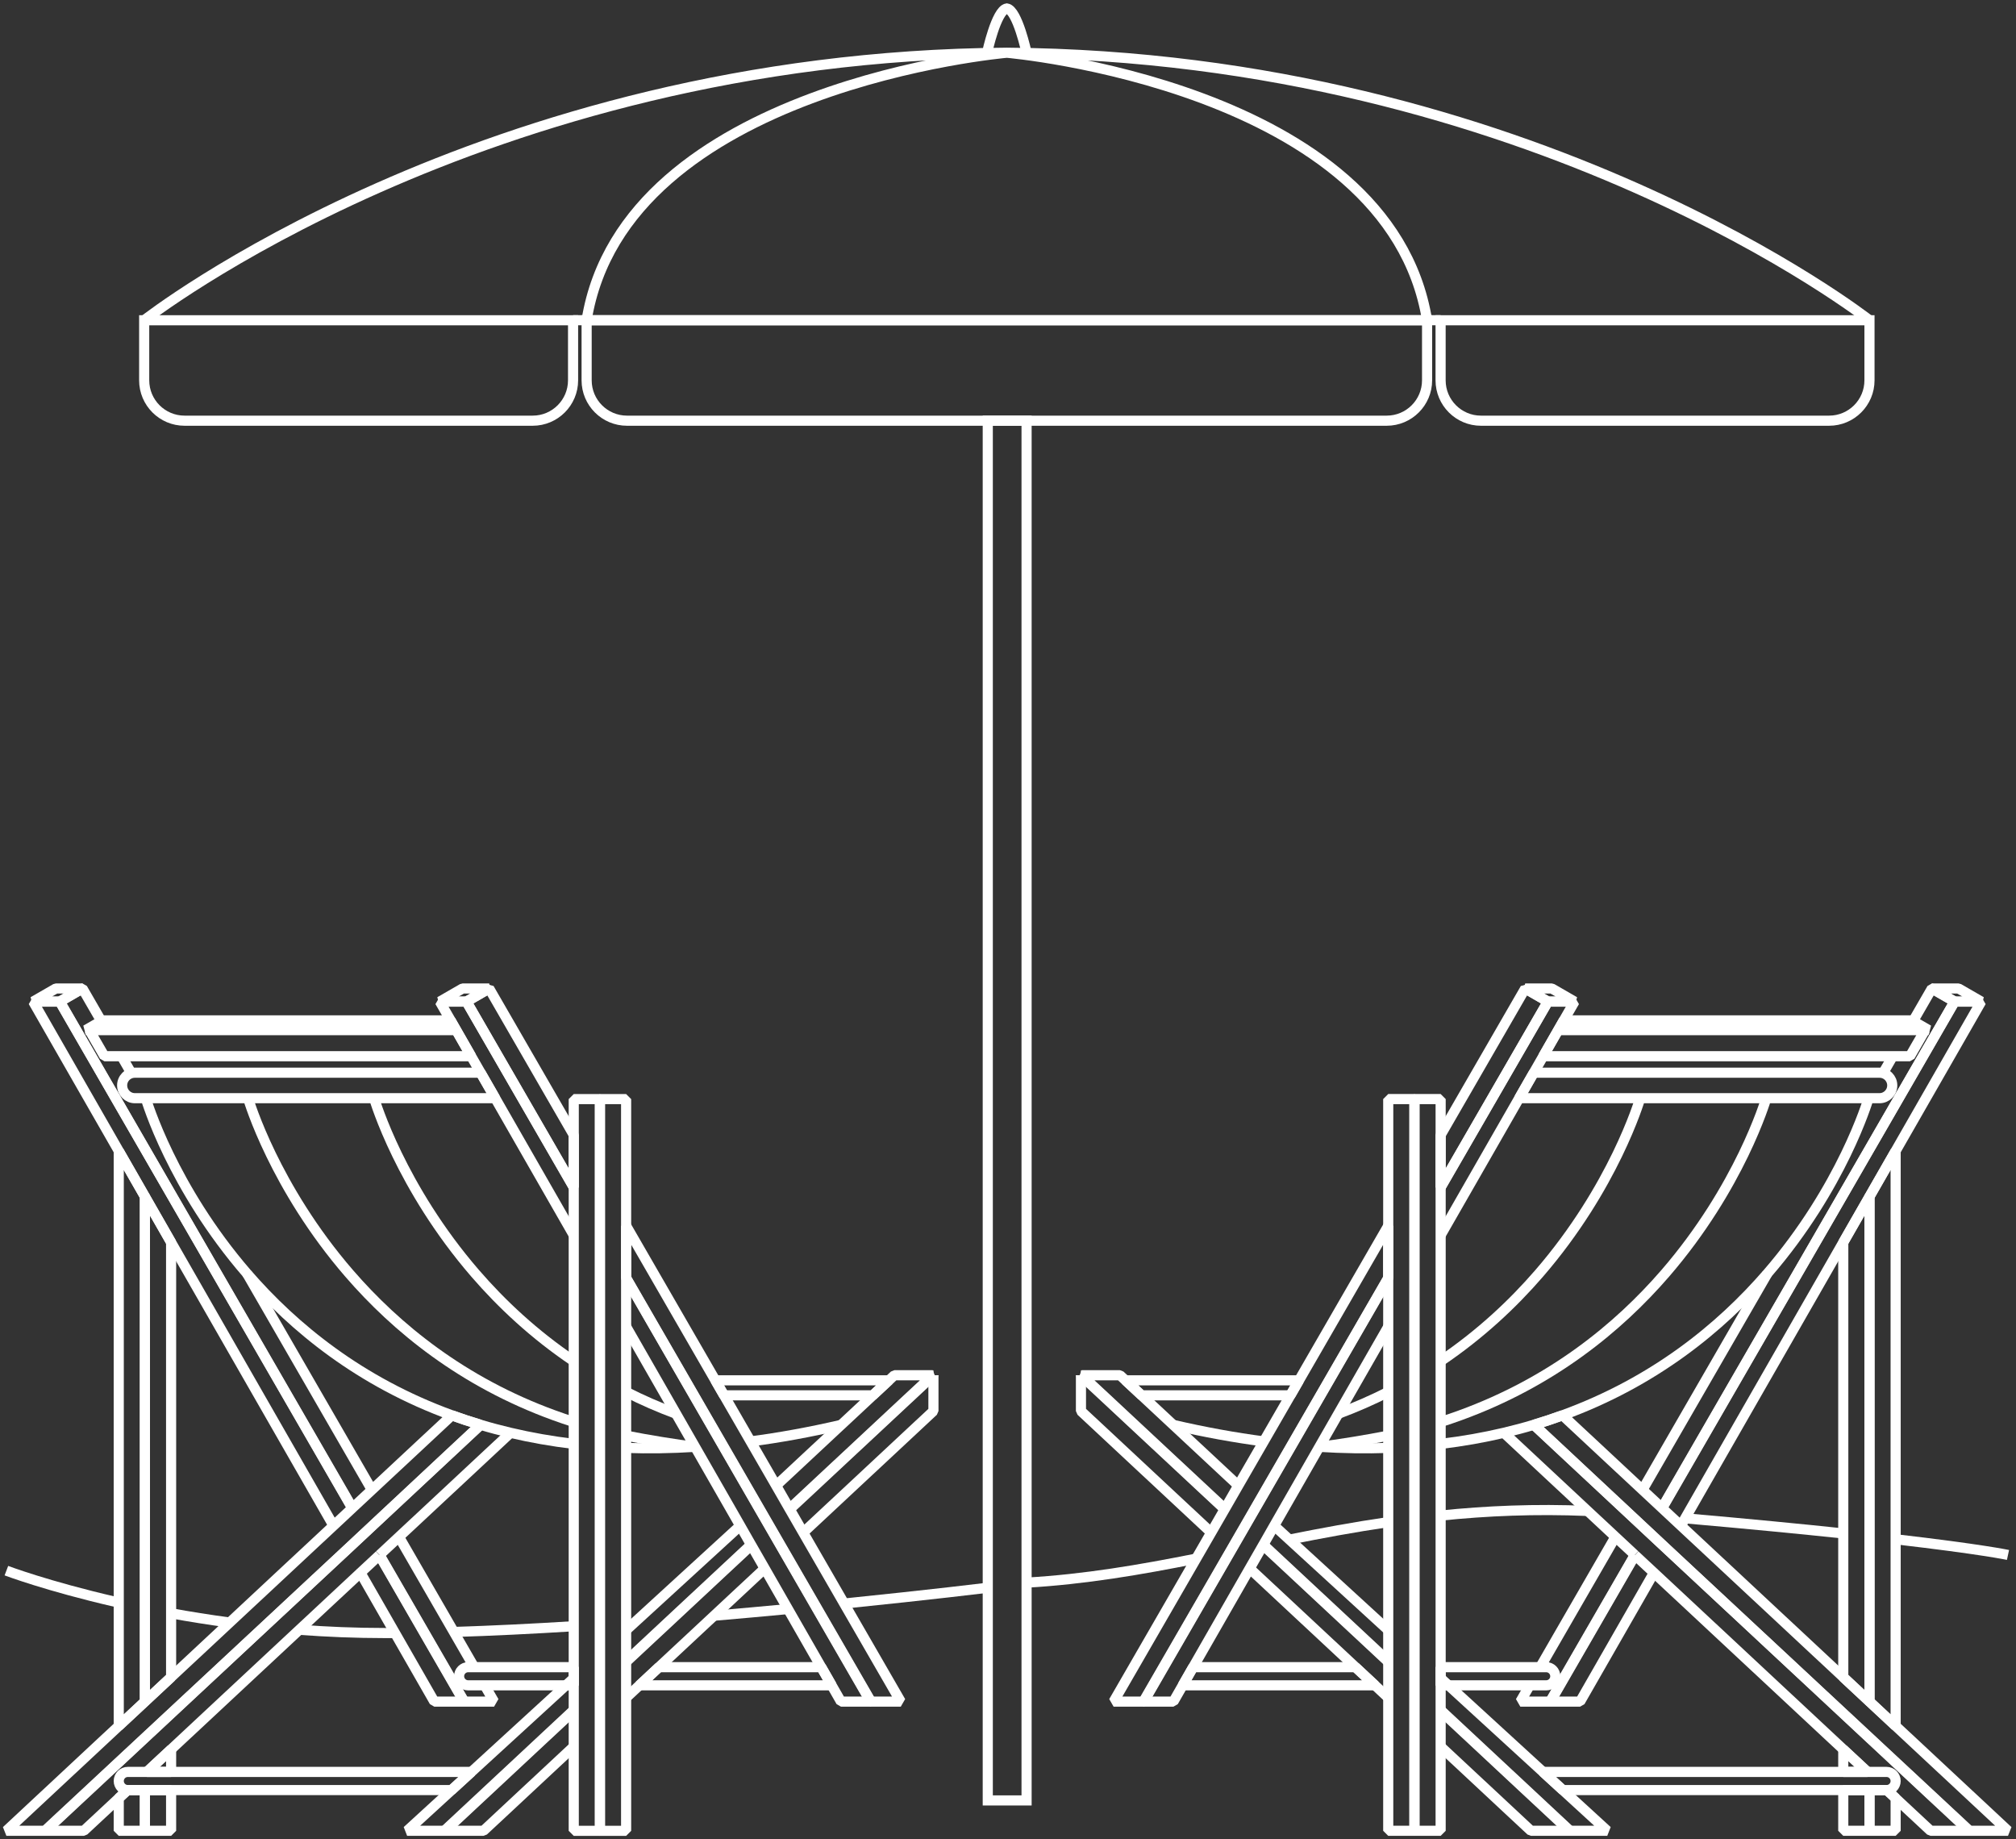 <svg width="239" height="218" viewBox="0 0 239 218" fill="none" xmlns="http://www.w3.org/2000/svg">
<rect x="0" y="0" width="239" height="218" fill="#333333" stroke="none"/>
<path d="M228.225 122.083L226.43 125.189H182.952L184.732 122.083H228.225Z" stroke="white" stroke-width="1.2" stroke-linejoin="bevel"/>
<path d="M228.632 122.083H184.732L185.388 120.939H226.651L228.632 122.083Z" stroke="white" stroke-width="1.2" stroke-linejoin="bevel"/>
<path d="M164.577 145.292V151.5L147.509 181.06L135.601 201.684H132.021L143.59 181.649L145.183 178.887L145.212 178.839L146.801 176.077L164.577 145.292Z" stroke="white" stroke-width="1.2" stroke-linejoin="bevel"/>
<path d="M183.507 118.714L170.785 140.75V134.537L180.817 117.163L183.507 118.714Z" stroke="white" stroke-width="1.2" stroke-linejoin="bevel"/>
<path d="M164.577 157.244L156.412 171.488L151.056 180.835L149.769 183.09L149.74 183.138L148.151 185.904L139.11 201.684H135.549L147.486 181.036L153.152 171.229L164.577 151.462" stroke="white" stroke-width="1.2" stroke-linejoin="bevel"/>
<path d="M170.785 146.412L180.099 130.163L181.832 127.142L182.952 125.19L184.732 122.083L185.388 120.939L186.666 118.714H183.507L170.785 140.721" stroke="white" stroke-width="1.2" stroke-linejoin="bevel"/>
<path d="M186.666 118.714H183.507L180.817 117.163H183.976L186.666 118.714Z" stroke="white" stroke-width="1.2" stroke-linejoin="bevel"/>
<path d="M209.53 150.939L194.721 176.589" stroke="white" stroke-width="1.2" stroke-linejoin="bevel"/>
<path d="M221.524 130.163C221.524 130.163 221.524 130.168 221.52 130.173" stroke="white" stroke-width="1.2" stroke-linejoin="bevel"/>
<path d="M226.799 121.026L229.029 117.163H229.034L231.719 118.714L197.052 178.762" stroke="white" stroke-width="1.2" stroke-linejoin="bevel"/>
<path d="M193.836 184.324L183.813 201.684" stroke="white" stroke-width="1.2" stroke-linejoin="bevel"/>
<path d="M193.132 179.347L193.104 179.399" stroke="white" stroke-width="1.2" stroke-linejoin="bevel"/>
<path d="M224.396 125.189L223.238 127.2" stroke="white" stroke-width="1.2" stroke-linejoin="bevel"/>
<path d="M197.028 178.739L231.719 118.714H234.878L199.273 180.835" stroke="white" stroke-width="1.2" stroke-linejoin="bevel"/>
<path d="M193.812 184.3L183.766 201.684" stroke="white" stroke-width="1.2" stroke-linejoin="bevel"/>
<path d="M193.836 184.324L196.076 186.411L187.322 201.684H180.238L181.353 199.755" stroke="white" stroke-width="1.2" stroke-linejoin="bevel"/>
<path d="M191.51 182.156L182.593 197.602" stroke="white" stroke-width="1.2" stroke-linejoin="bevel"/>
<path d="M229.034 117.163H232.193L234.883 118.714H231.724L229.034 117.163Z" stroke="white" stroke-width="1.2" stroke-linejoin="bevel"/>
<path d="M224.329 128.65C224.329 129.483 223.654 130.163 222.822 130.163H180.099L181.832 127.143H222.822C222.965 127.143 223.104 127.162 223.238 127.2C223.487 127.272 223.712 127.406 223.889 127.583C224.162 127.856 224.329 128.234 224.329 128.65Z" stroke="white" stroke-width="1.2" stroke-linejoin="bevel"/>
<path d="M167.684 130.268H164.577V216.995H167.684V130.268Z" stroke="white" stroke-width="1.2" stroke-linejoin="bevel"/>
<path d="M170.79 130.268H167.684V216.995H170.79V130.268Z" stroke="white" stroke-width="1.2" stroke-linejoin="bevel"/>
<path d="M221.63 141.827V201.684L218.523 198.789V147.25L221.63 141.827Z" stroke="white" stroke-width="1.2" stroke-linejoin="bevel"/>
<path d="M221.39 210.017H218.523V207.347L221.39 210.017Z" stroke="white" stroke-width="1.2" stroke-linejoin="bevel"/>
<path d="M221.63 212.171H218.523V216.995H221.63V212.171Z" stroke="white" stroke-width="1.2" stroke-linejoin="bevel"/>
<path d="M224.731 136.418V204.575L221.63 201.684V141.826L224.731 136.418Z" stroke="white" stroke-width="1.2" stroke-linejoin="bevel"/>
<path d="M224.731 213.133V216.995H221.63V212.171H223.697L224.731 213.133Z" stroke="white" stroke-width="1.2" stroke-linejoin="bevel"/>
<path d="M147.509 181.06L147.486 181.036" stroke="white" stroke-width="1.2" stroke-linejoin="bevel"/>
<path d="M164.577 201.219L148.151 185.903" stroke="white" stroke-width="1.2" stroke-linejoin="bevel"/>
<path d="M170.785 198.903L190.543 216.995H181.492L170.785 207.011" stroke="white" stroke-width="1.2" stroke-linejoin="bevel"/>
<path d="M186.049 216.995L170.785 202.761" stroke="white" stroke-width="1.2" stroke-linejoin="bevel"/>
<path d="M164.577 196.974L149.74 183.137" stroke="white" stroke-width="1.2" stroke-linejoin="bevel"/>
<path d="M145.183 178.887L128.149 163.006V163.001H128.144" stroke="white" stroke-width="1.2" stroke-linejoin="bevel"/>
<path d="M143.589 181.648L128.149 167.246V163.001" stroke="white" stroke-width="1.2" stroke-linejoin="bevel"/>
<path d="M145.212 178.839L128.23 163.001H132.777L146.801 176.077" stroke="white" stroke-width="1.2" stroke-linejoin="bevel"/>
<path d="M164.577 196.897L149.769 183.089" stroke="white" stroke-width="1.2" stroke-linejoin="bevel"/>
<path d="M186.13 216.996L170.785 202.685" stroke="white" stroke-width="1.2" stroke-linejoin="bevel"/>
<path d="M164.577 193.217L151.056 180.835" stroke="white" stroke-width="1.2" stroke-linejoin="bevel"/>
<path d="M193.836 184.324L193.812 184.3" stroke="white" stroke-width="1.2" stroke-linejoin="bevel"/>
<path d="M193.812 184.3L191.51 182.156L178.285 169.821" stroke="white" stroke-width="1.2" stroke-linejoin="bevel"/>
<path d="M223.697 212.171L224.731 213.138L228.871 216.995H233.485" stroke="white" stroke-width="1.2" stroke-linejoin="bevel"/>
<path d="M196.076 186.411L218.523 207.346L221.39 210.017" stroke="white" stroke-width="1.2" stroke-linejoin="bevel"/>
<path d="M233.418 216.995L197.66 183.649L195.406 181.548L193.104 179.399L181.822 168.879" stroke="white" stroke-width="1.2" stroke-linejoin="bevel"/>
<path d="M238.052 216.995H233.485L197.66 183.649L193.108 179.389L181.856 168.869C183.014 168.524 184.144 168.151 185.24 167.749L194.721 176.589L197.028 178.738L197.052 178.762L199.273 180.835L238.052 216.995Z" stroke="white" stroke-width="1.2" stroke-linejoin="bevel"/>
<path d="M154 163.604L152.975 165.38H135.338L133.428 163.604H154Z" stroke="white" stroke-width="1.2" stroke-linejoin="bevel"/>
<path d="M153.152 171.229C153.152 171.229 153.172 171.229 153.181 171.229" stroke="white" stroke-width="1.2" stroke-linejoin="bevel"/>
<path d="M170.785 171.138C173.413 170.827 175.911 170.382 178.285 169.822C179.496 169.535 180.674 169.224 181.822 168.879C181.832 168.879 181.846 168.879 181.856 168.87C183.014 168.525 184.144 168.152 185.24 167.75C196.1 163.801 203.964 157.373 209.53 150.94C218.375 140.717 221.429 130.489 221.52 130.173C221.524 130.168 221.524 130.163 221.524 130.163" stroke="white" stroke-width="1.2" stroke-linejoin="bevel"/>
<path d="M170.785 168.544C171.575 168.295 172.35 168.027 173.111 167.75C183.971 163.801 191.835 157.373 197.402 150.94C206.247 140.717 209.3 130.489 209.391 130.173C209.396 130.168 209.396 130.163 209.396 130.163" stroke="white" stroke-width="1.2" stroke-linejoin="bevel"/>
<path d="M156.412 171.487C158.542 171.233 162.055 170.664 164.577 170.161" stroke="white" stroke-width="1.2" stroke-linejoin="bevel"/>
<path d="M170.785 161.336C175.485 158.163 179.333 154.554 182.459 150.94C191.304 140.717 194.357 130.489 194.448 130.173C194.453 130.168 194.453 130.163 194.453 130.163" stroke="white" stroke-width="1.2" stroke-linejoin="bevel"/>
<path d="M164.577 164.978C162.711 165.925 160.734 166.796 158.642 167.572" stroke="white" stroke-width="1.2" stroke-linejoin="bevel"/>
<path d="M156.412 171.487C159.25 171.664 161.969 171.703 164.577 171.612" stroke="white" stroke-width="1.2" stroke-linejoin="bevel"/>
<path d="M149.821 170.846C146.399 170.396 142.824 169.75 139.086 168.884" stroke="white" stroke-width="1.2" stroke-linejoin="bevel"/>
<path d="M160.696 197.602L163.007 199.755H140.21L141.445 197.602H160.696Z" stroke="white" stroke-width="1.2" stroke-linejoin="bevel"/>
<path d="M184.383 198.678C184.383 199.272 183.899 199.755 183.306 199.755H170.785V197.602H183.306C183.603 197.602 183.871 197.721 184.067 197.917C184.263 198.114 184.383 198.382 184.383 198.678Z" stroke="white" stroke-width="1.2" stroke-linejoin="bevel"/>
<path d="M224.731 211.094C224.731 211.687 224.248 212.17 223.654 212.17H185.278L182.923 210.017H223.654C223.951 210.017 224.219 210.136 224.415 210.332C224.612 210.529 224.731 210.797 224.731 211.094Z" stroke="white" stroke-width="1.2" stroke-linejoin="bevel"/>
<path d="M10.584 122.083L12.379 125.189H55.857L54.077 122.083H10.584Z" stroke="white" stroke-width="1.2" stroke-linejoin="bevel"/>
<path d="M10.177 122.083H54.077L53.421 120.939H12.158L10.177 122.083Z" stroke="white" stroke-width="1.2" stroke-linejoin="bevel"/>
<path d="M74.232 145.292V151.5L91.299 181.06L103.208 201.684H106.788L95.219 181.649L93.626 178.887L93.597 178.839L92.008 176.077L74.232 145.292Z" stroke="white" stroke-width="1.2" stroke-linejoin="bevel"/>
<path d="M55.302 118.714L68.024 140.75V134.537L57.992 117.163L55.302 118.714Z" stroke="white" stroke-width="1.2" stroke-linejoin="bevel"/>
<path d="M74.232 151.462L85.656 171.229L91.323 181.036L103.26 201.684H99.699L90.658 185.904L89.069 183.138L89.04 183.09L87.753 180.835L82.397 171.488L74.232 157.244" stroke="white" stroke-width="1.2" stroke-linejoin="bevel"/>
<path d="M68.024 140.721L55.302 118.714H52.143L53.421 120.939L54.077 122.083L55.857 125.19L56.977 127.142L58.71 130.163L68.024 146.412" stroke="white" stroke-width="1.2" stroke-linejoin="bevel"/>
<path d="M52.143 118.714H55.302L57.992 117.163H54.833L52.143 118.714Z" stroke="white" stroke-width="1.2" stroke-linejoin="bevel"/>
<path d="M44.087 176.589L29.279 150.939" stroke="white" stroke-width="1.2" stroke-linejoin="bevel"/>
<path d="M17.289 130.173V130.163" stroke="white" stroke-width="1.2" stroke-linejoin="bevel"/>
<path d="M41.757 178.762L7.09 118.714L9.775 117.163H9.779L12.01 121.026" stroke="white" stroke-width="1.2" stroke-linejoin="bevel"/>
<path d="M54.995 201.684L44.973 184.324" stroke="white" stroke-width="1.2" stroke-linejoin="bevel"/>
<path d="M45.705 179.399L45.676 179.347" stroke="white" stroke-width="1.2" stroke-linejoin="bevel"/>
<path d="M15.571 127.2L14.413 125.189" stroke="white" stroke-width="1.2" stroke-linejoin="bevel"/>
<path d="M39.536 180.835L3.931 118.714H7.09L41.781 178.739" stroke="white" stroke-width="1.2" stroke-linejoin="bevel"/>
<path d="M55.043 201.684L44.997 184.3" stroke="white" stroke-width="1.2" stroke-linejoin="bevel"/>
<path d="M57.456 199.755L58.571 201.684H51.487L42.733 186.411L44.973 184.324" stroke="white" stroke-width="1.2" stroke-linejoin="bevel"/>
<path d="M56.216 197.602L47.299 182.156" stroke="white" stroke-width="1.2" stroke-linejoin="bevel"/>
<path d="M7.085 118.714H3.926L6.616 117.163H9.775L7.085 118.714Z" stroke="white" stroke-width="1.2" stroke-linejoin="bevel"/>
<path d="M14.48 128.65C14.48 129.483 15.155 130.163 15.987 130.163H58.71L56.977 127.143H15.987C15.844 127.143 15.705 127.162 15.571 127.2C15.322 127.272 15.097 127.406 14.92 127.583C14.647 127.856 14.48 128.234 14.48 128.65Z" stroke="white" stroke-width="1.2" stroke-linejoin="bevel"/>
<path d="M71.12 217H74.227L74.227 130.273H71.12L71.12 217Z" stroke="white" stroke-width="1.2" stroke-linejoin="bevel"/>
<path d="M68.019 217H71.125L71.125 130.273H68.019L68.019 217Z" stroke="white" stroke-width="1.2" stroke-linejoin="bevel"/>
<path d="M17.179 141.827V201.684L20.285 198.789V147.25L17.179 141.827Z" stroke="white" stroke-width="1.2" stroke-linejoin="bevel"/>
<path d="M17.418 210.017H20.285V207.347L17.418 210.017Z" stroke="white" stroke-width="1.2" stroke-linejoin="bevel"/>
<path d="M20.285 212.171H17.179V216.995H20.285V212.171Z" stroke="white" stroke-width="1.2" stroke-linejoin="bevel"/>
<path d="M14.078 136.418V204.575L17.179 201.684V141.826L14.078 136.418Z" stroke="white" stroke-width="1.2" stroke-linejoin="bevel"/>
<path d="M14.078 213.133V216.995H17.179V212.171H15.111L14.078 213.133Z" stroke="white" stroke-width="1.2" stroke-linejoin="bevel"/>
<path d="M91.323 181.036L91.299 181.06" stroke="white" stroke-width="1.2" stroke-linejoin="bevel"/>
<path d="M90.658 185.903L74.232 201.219" stroke="white" stroke-width="1.2" stroke-linejoin="bevel"/>
<path d="M68.024 207.011L57.317 216.995H48.266L68.024 198.903" stroke="white" stroke-width="1.2" stroke-linejoin="bevel"/>
<path d="M68.024 202.761L52.76 216.995" stroke="white" stroke-width="1.2" stroke-linejoin="bevel"/>
<path d="M89.069 183.137L74.232 196.974" stroke="white" stroke-width="1.2" stroke-linejoin="bevel"/>
<path d="M110.665 163.001H110.66V163.006L93.626 178.887" stroke="white" stroke-width="1.2" stroke-linejoin="bevel"/>
<path d="M110.66 163.001V167.246L95.219 181.648" stroke="white" stroke-width="1.2" stroke-linejoin="bevel"/>
<path d="M92.008 176.077L106.032 163.001H110.579L93.597 178.839" stroke="white" stroke-width="1.2" stroke-linejoin="bevel"/>
<path d="M89.04 183.089L74.232 196.897" stroke="white" stroke-width="1.2" stroke-linejoin="bevel"/>
<path d="M68.024 202.685L52.679 216.996" stroke="white" stroke-width="1.2" stroke-linejoin="bevel"/>
<path d="M87.753 180.835L74.232 193.217" stroke="white" stroke-width="1.2" stroke-linejoin="bevel"/>
<path d="M44.973 184.324L44.997 184.3" stroke="white" stroke-width="1.2" stroke-linejoin="bevel"/>
<path d="M60.524 169.821L47.299 182.156L44.997 184.3" stroke="white" stroke-width="1.2" stroke-linejoin="bevel"/>
<path d="M5.323 216.995H9.937L14.078 213.138L15.111 212.171" stroke="white" stroke-width="1.2" stroke-linejoin="bevel"/>
<path d="M17.418 210.017L20.285 207.346L42.733 186.411" stroke="white" stroke-width="1.2" stroke-linejoin="bevel"/>
<path d="M56.987 168.879L45.705 179.399L43.403 181.548L41.149 183.649L5.39 216.995" stroke="white" stroke-width="1.2" stroke-linejoin="bevel"/>
<path d="M0.757 216.995H5.323L41.149 183.649L45.7 179.389L56.953 168.869C55.795 168.524 54.665 168.151 53.569 167.749L44.087 176.589L41.781 178.738L41.757 178.762L39.536 180.835L0.757 216.995Z" stroke="white" stroke-width="1.2" stroke-linejoin="bevel"/>
<path d="M84.809 163.604L85.833 165.38H103.471L105.381 163.604H84.809Z" stroke="white" stroke-width="1.2" stroke-linejoin="bevel"/>
<path d="M85.623 171.233C85.623 171.233 85.642 171.233 85.652 171.233" stroke="white" stroke-width="1.2" stroke-linejoin="bevel"/>
<path d="M17.284 130.163C17.284 130.163 17.284 130.168 17.284 130.173C17.375 130.489 20.429 140.717 29.274 150.94C34.84 157.373 42.704 163.801 53.564 167.75C54.66 168.152 55.79 168.525 56.948 168.87C56.958 168.875 56.972 168.879 56.982 168.879C58.13 169.224 59.308 169.535 60.519 169.822C62.893 170.382 65.391 170.827 68.019 171.138" stroke="white" stroke-width="1.2" stroke-linejoin="bevel"/>
<path d="M29.413 130.163C29.413 130.163 29.413 130.168 29.413 130.173C29.504 130.489 32.557 140.717 41.402 150.94C46.969 157.373 54.833 163.801 65.693 167.75C66.454 168.027 67.229 168.295 68.019 168.544" stroke="white" stroke-width="1.2" stroke-linejoin="bevel"/>
<path d="M74.232 170.161C76.754 170.664 80.267 171.233 82.397 171.487" stroke="white" stroke-width="1.2" stroke-linejoin="bevel"/>
<path d="M44.355 130.163C44.355 130.163 44.355 130.168 44.355 130.173C44.447 130.489 47.5 140.717 56.345 150.94C59.471 154.554 63.319 158.163 68.019 161.336" stroke="white" stroke-width="1.2" stroke-linejoin="bevel"/>
<path d="M80.167 167.572C78.075 166.796 76.098 165.925 74.232 164.978" stroke="white" stroke-width="1.2" stroke-linejoin="bevel"/>
<path d="M74.232 171.612C76.84 171.703 79.559 171.664 82.397 171.487" stroke="white" stroke-width="1.2" stroke-linejoin="bevel"/>
<path d="M99.723 168.884C95.985 169.75 92.41 170.396 88.988 170.846" stroke="white" stroke-width="1.2" stroke-linejoin="bevel"/>
<path d="M78.113 197.602L75.802 199.755H98.599L97.364 197.602H78.113Z" stroke="white" stroke-width="1.2" stroke-linejoin="bevel"/>
<path d="M54.426 198.678C54.426 199.272 54.909 199.755 55.503 199.755H68.024V197.602H55.503C55.206 197.602 54.938 197.721 54.742 197.917C54.545 198.114 54.426 198.382 54.426 198.678Z" stroke="white" stroke-width="1.2" stroke-linejoin="bevel"/>
<path d="M14.078 211.094C14.078 211.687 14.561 212.17 15.155 212.17H53.531L55.886 210.017H15.155C14.858 210.017 14.59 210.136 14.393 210.332C14.197 210.529 14.078 210.797 14.078 211.094Z" stroke="white" stroke-width="1.2" stroke-linejoin="bevel"/>
<path d="M121.702 49.858H117.102V213.396H121.702V49.858Z" stroke="white" stroke-width="1.2" stroke-miterlimit="10"/>
<path d="M69.546 37.96H169.182V45.077C169.182 47.719 167.037 49.863 164.395 49.863H74.332C71.69 49.863 69.546 47.719 69.546 45.077V37.96Z" stroke="white" stroke-width="1.2" stroke-miterlimit="10"/>
<path d="M170.785 37.96H221.63V45.077C221.63 47.719 219.486 49.863 216.843 49.863H175.571C172.929 49.863 170.785 47.719 170.785 45.077V37.96Z" stroke="white" stroke-width="1.2" stroke-miterlimit="10"/>
<path d="M17.093 37.96H67.938V45.077C67.938 47.719 65.793 49.863 63.151 49.863H21.879C19.237 49.863 17.093 47.719 17.093 45.077V37.96Z" stroke="white" stroke-width="1.2" stroke-miterlimit="10"/>
<path d="M17.093 37.959C17.093 37.959 56.934 6.686 119.361 6.25M119.361 6.25C119.361 6.25 74.055 10.146 69.541 37.954H67.938H170.785H169.182C164.673 10.146 119.361 6.25 119.361 6.25ZM119.361 6.25C181.789 6.681 221.63 37.954 221.63 37.954" stroke="white" stroke-width="1.2" stroke-miterlimit="10"/>
<path d="M117.021 6.251C117.021 6.251 118.103 1.201 119.361 1C120.62 1.201 121.702 6.251 121.702 6.251" stroke="white" stroke-width="1.2" stroke-miterlimit="10"/>
<path d="M199.776 179.959C207.352 180.624 213.527 181.223 218.523 181.754" stroke="white" stroke-width="1.2" stroke-miterlimit="10"/>
<path d="M170.79 179.633C176.232 179.073 181.99 178.82 188.217 179.083" stroke="white" stroke-width="1.2" stroke-miterlimit="10"/>
<path d="M152.856 182.482C156.656 181.721 160.542 180.998 164.577 180.409" stroke="white" stroke-width="1.2" stroke-miterlimit="10"/>
<path d="M121.702 187.583C128.628 187.186 135.199 186.052 141.809 184.735" stroke="white" stroke-width="1.2" stroke-miterlimit="10"/>
<path d="M224.731 182.443C234.926 183.626 238.051 184.3 238.051 184.3" stroke="white" stroke-width="1.2" stroke-miterlimit="10"/>
<path d="M13.695 189.862C5.639 188.01 0.757 186.162 0.757 186.162" stroke="white" stroke-width="1.2" stroke-miterlimit="10"/>
<path d="M27.226 192.312C24.789 191.987 22.473 191.613 20.3 191.221" stroke="white" stroke-width="1.2" stroke-miterlimit="10"/>
<path d="M46.83 193.557C46.443 193.557 46.059 193.557 45.677 193.557C42.154 193.557 38.741 193.413 35.482 193.169" stroke="white" stroke-width="1.2" stroke-miterlimit="10"/>
<path d="M68.019 192.748C63.161 193.05 58.341 193.289 53.77 193.428" stroke="white" stroke-width="1.2" stroke-miterlimit="10"/>
<path d="M93.415 190.714C90.62 190.977 87.681 191.245 84.651 191.504" stroke="white" stroke-width="1.2" stroke-miterlimit="10"/>
<path d="M117.102 188.187C117.102 188.187 110.287 189.019 100.341 190.034" stroke="white" stroke-width="1.2" stroke-miterlimit="10"/>
</svg>
